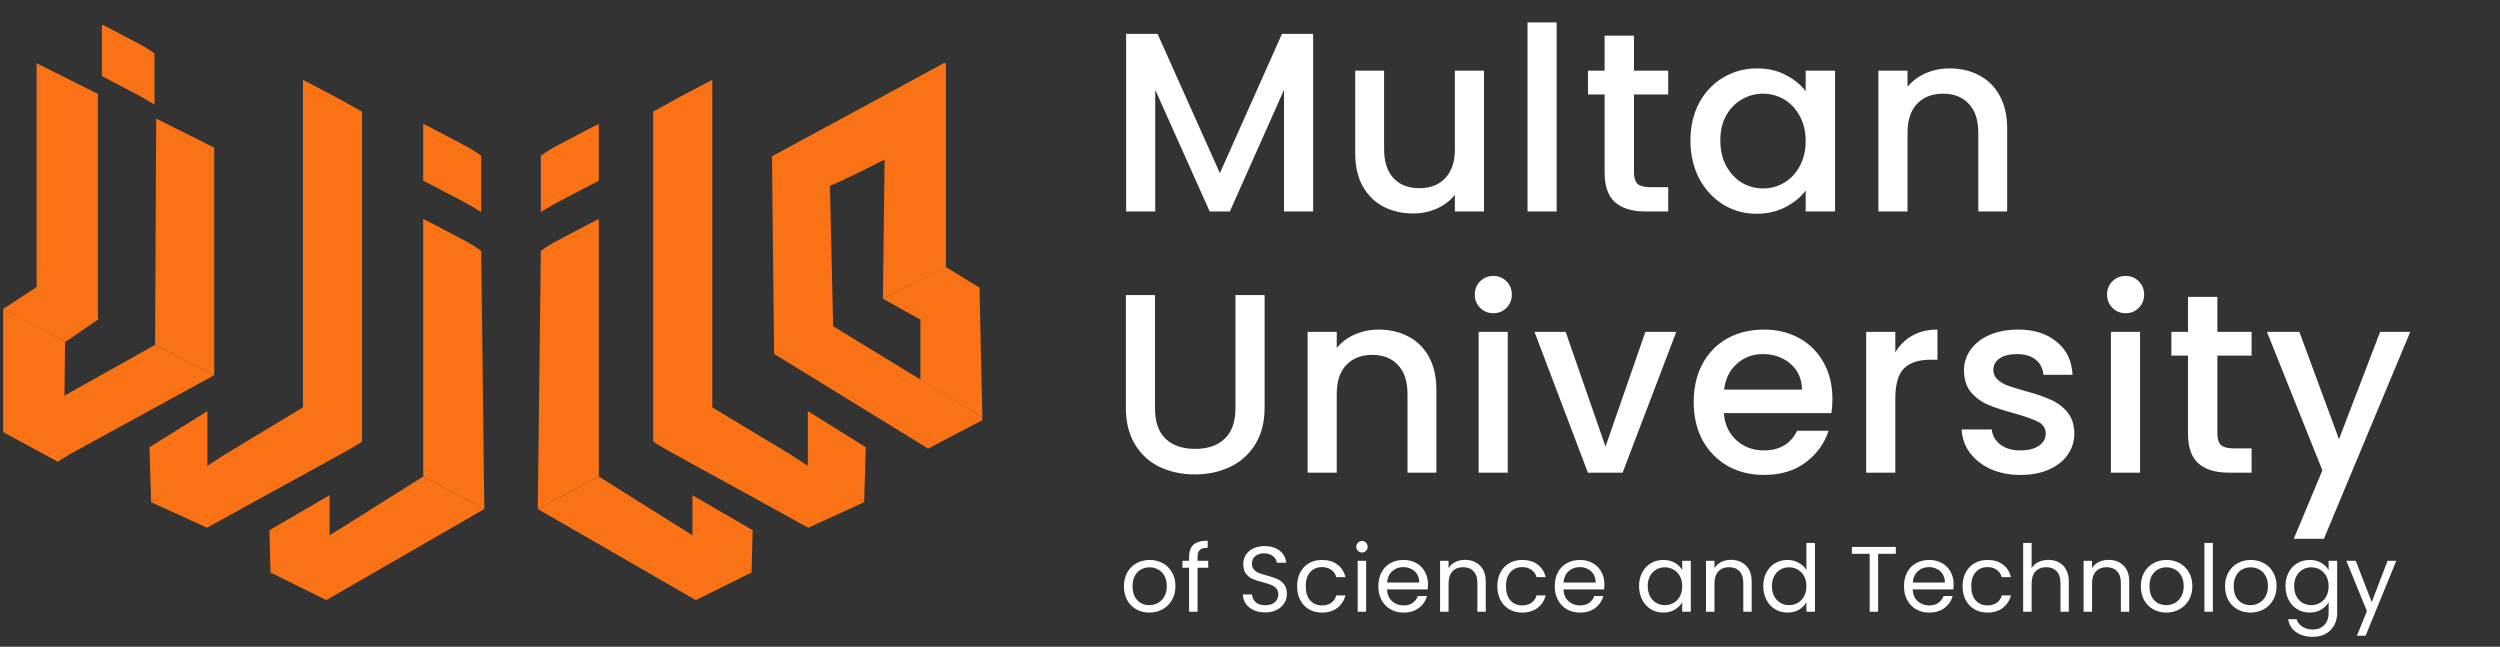 <svg width="201" height="52" viewBox="0 0 201 52" fill="none" xmlns="http://www.w3.org/2000/svg">
<rect x="0" y="0" width="201" height="52" fill="#333333" stroke="none"/>
<path d="M78.979 33.557V33.779L74.615 36.07L73.628 35.454L62.238 28.452L66.989 26.232L78.979 33.557Z" fill="#F97316"/>
<path d="M78.979 33.557L74.002 30.549V25.567C74.303 25.391 75.827 24.532 78.753 23.125L78.979 33.557Z" fill="#F97316"/>
<path d="M76.047 21.472L78.752 23.125C78.754 23.137 78.737 23.256 78.733 23.267C78.729 23.278 78.723 23.289 78.714 23.297C78.705 23.305 78.695 23.312 78.683 23.316C78.672 23.319 78.66 23.32 78.648 23.319C75.599 24.843 74.046 25.634 73.989 25.693L70.986 24.013L76.047 21.472Z" fill="#F97316"/>
<path d="M76.048 21.488L70.987 24.013L71.12 12.832C68.788 14.005 67.324 14.709 66.728 14.942L66.989 26.454L62.238 28.452L62.066 12.568L75.869 5.087H76.048V21.488Z" fill="#F97316"/>
<path d="M69.61 35.956L69.476 40.379L64.951 37.625V33.054L69.61 35.956Z" fill="#F97316"/>
<path d="M57.269 32.753L63.541 36.535L69.477 40.379L64.98 42.427C57.152 38.088 53.109 35.964 52.51 35.495L57.269 32.753Z" fill="#F97316"/>
<path d="M57.268 33.154H57.087C54.159 34.736 52.636 35.495 52.517 35.495V8.97L54.756 7.738L57.268 6.419V33.154Z" fill="#F97316"/>
<path d="M12.016 35.956L12.15 40.379L16.675 37.625V33.054L12.016 35.956Z" fill="#F97316"/>
<path d="M24.358 32.753L18.086 36.535L12.15 40.379L16.647 42.427C24.475 38.088 28.518 35.964 29.117 35.495L24.358 32.753Z" fill="#F97316"/>
<path d="M24.359 33.154H24.54C27.468 34.736 28.991 35.495 29.11 35.495V8.97L26.871 7.738L24.359 6.419V33.154Z" fill="#F97316"/>
<path d="M26.501 39.815V43.156L21.749 46.057L21.661 42.628L26.501 39.815Z" fill="#F97316"/>
<path d="M34.027 38.311L38.937 40.925L26.232 48.249L21.744 46.03L34.027 38.311Z" fill="#F97316"/>
<path d="M34.027 17.619C34.087 17.619 35.164 18.175 37.256 19.288C37.755 19.547 38.234 19.841 38.691 20.168L38.937 40.924L34.027 38.31V17.619Z" fill="#F97316"/>
<path d="M37.4 16.291C37.978 16.618 38.404 16.862 38.691 17.047V12.519C38.235 12.193 37.755 11.899 37.256 11.641C35.161 10.527 34.085 9.97 34.027 9.97V14.533C34.611 14.825 35.703 15.398 37.4 16.291Z" fill="#F97316"/>
<path d="M55.672 39.815V43.156L60.423 46.057L60.512 42.628L55.672 39.815Z" fill="#F97316"/>
<path d="M48.145 38.311L43.236 40.925L55.941 48.249L60.429 46.03L48.145 38.311Z" fill="#F97316"/>
<path d="M48.145 17.619C48.085 17.619 47.009 18.175 44.917 19.288C44.418 19.547 43.938 19.841 43.482 20.168L43.236 40.924L48.145 38.31V17.619Z" fill="#F97316"/>
<path d="M44.773 16.291C44.195 16.618 43.769 16.862 43.482 17.047V12.519C43.938 12.193 44.418 11.899 44.917 11.641C47.012 10.527 48.088 9.97 48.145 9.97V14.533C47.562 14.825 46.47 15.398 44.773 16.291Z" fill="#F97316"/>
<path d="M12.469 27.727L17.22 30.168L5.632 36.505L4.645 37.121L0.253 34.746V34.569L12.469 27.727Z" fill="#F97316"/>
<path d="M0.253 24.873C3.181 26.28 4.932 27.329 5.23 27.505L5.183 32.011L0.253 34.608V24.873Z" fill="#F97316"/>
<path d="M7.965 25.631L5.23 27.505C5.171 27.446 3.389 26.452 0.342 24.928C0.33 24.93 0.318 24.929 0.306 24.925C0.295 24.921 0.284 24.915 0.276 24.907C0.267 24.898 0.261 24.888 0.257 24.877C0.253 24.865 0.252 24.853 0.254 24.842L2.942 23.082L7.965 25.631Z" fill="#F97316"/>
<path d="M2.946 5.087V23.26L7.874 25.723V7.554L2.946 5.087Z" fill="#F97316"/>
<path d="M12.558 9.536L12.469 27.727L17.22 30.168V11.869L12.558 9.536Z" fill="#F97316"/>
<path d="M11.252 7.724C11.776 8.019 12.155 8.242 12.42 8.409V4.293C12.007 3.996 11.573 3.729 11.12 3.495C9.222 2.486 8.246 1.981 8.192 1.979V6.114C8.72 6.385 9.711 6.905 11.252 7.724Z" fill="#F97316"/>
<path d="M105.575 2.725V17H103.234V7.223L98.88 17H97.257L92.882 7.223V17H90.54V2.725H93.067L98.079 13.919L103.07 2.725H105.575ZM119.313 5.683V17H116.972V15.665C116.602 16.131 116.116 16.5 115.513 16.774C114.924 17.034 114.295 17.164 113.624 17.164C112.734 17.164 111.933 16.98 111.22 16.61C110.522 16.24 109.968 15.692 109.557 14.967C109.16 14.241 108.961 13.364 108.961 12.338V5.683H111.282V11.988C111.282 13.002 111.535 13.782 112.042 14.33C112.549 14.864 113.24 15.131 114.117 15.131C114.993 15.131 115.684 14.864 116.191 14.33C116.711 13.782 116.972 13.002 116.972 11.988V5.683H119.313ZM125.155 1.801V17H122.813V1.801H125.155ZM131.372 7.593V13.857C131.372 14.282 131.467 14.59 131.659 14.782C131.865 14.96 132.207 15.049 132.686 15.049H134.124V17H132.275C131.221 17 130.413 16.753 129.852 16.261C129.29 15.768 129.01 14.967 129.01 13.857V7.593H127.674V5.683H129.01V2.869H131.372V5.683H134.124V7.593H131.372ZM135.912 11.29C135.912 10.153 136.145 9.147 136.611 8.271C137.09 7.394 137.733 6.716 138.541 6.237C139.363 5.744 140.267 5.498 141.253 5.498C142.143 5.498 142.916 5.676 143.574 6.032C144.245 6.374 144.779 6.806 145.176 7.326V5.683H147.538V17H145.176V15.316C144.779 15.85 144.238 16.295 143.553 16.651C142.868 17.007 142.088 17.185 141.212 17.185C140.239 17.185 139.349 16.938 138.541 16.445C137.733 15.939 137.09 15.24 136.611 14.35C136.145 13.447 135.912 12.427 135.912 11.29ZM145.176 11.331C145.176 10.551 145.011 9.873 144.683 9.298C144.368 8.723 143.95 8.284 143.43 7.983C142.909 7.682 142.348 7.531 141.746 7.531C141.143 7.531 140.582 7.682 140.061 7.983C139.541 8.271 139.116 8.702 138.788 9.277C138.473 9.839 138.315 10.509 138.315 11.29C138.315 12.07 138.473 12.755 138.788 13.344C139.116 13.933 139.541 14.385 140.061 14.7C140.595 15.001 141.157 15.151 141.746 15.151C142.348 15.151 142.909 15.001 143.43 14.7C143.95 14.398 144.368 13.96 144.683 13.385C145.011 12.796 145.176 12.112 145.176 11.331ZM156.734 5.498C157.624 5.498 158.418 5.683 159.117 6.052C159.829 6.422 160.383 6.97 160.78 7.696C161.177 8.421 161.376 9.298 161.376 10.325V17H159.055V10.674C159.055 9.661 158.802 8.887 158.295 8.353C157.788 7.805 157.097 7.531 156.221 7.531C155.344 7.531 154.646 7.805 154.126 8.353C153.619 8.887 153.366 9.661 153.366 10.674V17H151.024V5.683H153.366V6.977C153.749 6.511 154.235 6.148 154.824 5.888C155.426 5.628 156.063 5.498 156.734 5.498ZM92.861 23.725V32.824C92.861 33.906 93.142 34.721 93.704 35.268C94.279 35.816 95.073 36.09 96.086 36.09C97.113 36.09 97.907 35.816 98.469 35.268C99.044 34.721 99.331 33.906 99.331 32.824V23.725H101.673V32.783C101.673 33.947 101.42 34.933 100.913 35.741C100.406 36.548 99.728 37.151 98.88 37.548C98.031 37.945 97.093 38.144 96.066 38.144C95.039 38.144 94.101 37.945 93.252 37.548C92.416 37.151 91.752 36.548 91.259 35.741C90.766 34.933 90.52 33.947 90.52 32.783V23.725H92.861ZM110.842 26.498C111.732 26.498 112.527 26.683 113.225 27.052C113.937 27.422 114.492 27.97 114.889 28.696C115.286 29.421 115.484 30.298 115.484 31.325V38H113.163V31.674C113.163 30.66 112.91 29.887 112.403 29.353C111.897 28.805 111.205 28.531 110.329 28.531C109.453 28.531 108.754 28.805 108.234 29.353C107.727 29.887 107.474 30.66 107.474 31.674V38H105.132V26.683H107.474V27.977C107.857 27.511 108.343 27.148 108.932 26.888C109.535 26.628 110.171 26.498 110.842 26.498ZM120.073 25.183C119.649 25.183 119.293 25.04 119.005 24.752C118.718 24.464 118.574 24.108 118.574 23.684C118.574 23.259 118.718 22.903 119.005 22.616C119.293 22.328 119.649 22.184 120.073 22.184C120.484 22.184 120.833 22.328 121.121 22.616C121.408 22.903 121.552 23.259 121.552 23.684C121.552 24.108 121.408 24.464 121.121 24.752C120.833 25.04 120.484 25.183 120.073 25.183ZM121.223 26.683V38H118.882V26.683H121.223ZM129.083 35.905L132.288 26.683H134.773L130.46 38H127.666L123.373 26.683H125.879L129.083 35.905ZM147.326 32.064C147.326 32.489 147.299 32.872 147.244 33.214H138.597C138.665 34.118 139.001 34.844 139.603 35.392C140.206 35.939 140.945 36.213 141.821 36.213C143.081 36.213 143.971 35.686 144.492 34.632H147.018C146.676 35.672 146.053 36.528 145.149 37.199C144.259 37.856 143.15 38.185 141.821 38.185C140.74 38.185 139.768 37.945 138.905 37.466C138.056 36.973 137.385 36.288 136.892 35.412C136.413 34.522 136.173 33.495 136.173 32.331C136.173 31.167 136.406 30.147 136.871 29.271C137.351 28.381 138.015 27.696 138.864 27.217C139.726 26.737 140.712 26.498 141.821 26.498C142.89 26.498 143.841 26.731 144.676 27.196C145.512 27.662 146.162 28.319 146.628 29.168C147.093 30.003 147.326 30.969 147.326 32.064ZM144.882 31.325C144.868 30.462 144.56 29.77 143.958 29.25C143.355 28.73 142.609 28.47 141.719 28.47C140.911 28.47 140.219 28.73 139.644 29.25C139.069 29.757 138.727 30.448 138.617 31.325H144.882ZM152.383 28.326C152.725 27.751 153.177 27.306 153.738 26.991C154.313 26.662 154.991 26.498 155.772 26.498V28.922H155.176C154.259 28.922 153.56 29.154 153.081 29.62C152.615 30.085 152.383 30.893 152.383 32.044V38H150.041V26.683H152.383V28.326ZM162.443 38.185C161.553 38.185 160.752 38.027 160.04 37.712C159.341 37.384 158.787 36.946 158.376 36.398C157.965 35.837 157.746 35.214 157.719 34.529H160.142C160.183 35.008 160.409 35.412 160.82 35.741C161.245 36.056 161.772 36.213 162.402 36.213C163.059 36.213 163.566 36.09 163.922 35.843C164.291 35.583 164.476 35.255 164.476 34.857C164.476 34.433 164.271 34.118 163.86 33.913C163.463 33.707 162.826 33.481 161.95 33.235C161.101 33.002 160.409 32.776 159.875 32.557C159.341 32.338 158.876 32.002 158.479 31.551C158.095 31.099 157.904 30.503 157.904 29.764C157.904 29.161 158.082 28.613 158.438 28.12C158.794 27.614 159.3 27.217 159.957 26.929C160.628 26.642 161.395 26.498 162.258 26.498C163.545 26.498 164.579 26.826 165.359 27.484C166.154 28.127 166.578 29.011 166.633 30.133H164.291C164.25 29.627 164.045 29.223 163.675 28.922C163.305 28.62 162.806 28.47 162.176 28.47C161.56 28.47 161.087 28.586 160.759 28.819C160.43 29.052 160.266 29.36 160.266 29.743C160.266 30.044 160.375 30.298 160.594 30.503C160.813 30.708 161.08 30.873 161.395 30.996C161.71 31.105 162.176 31.249 162.792 31.427C163.614 31.646 164.284 31.872 164.805 32.105C165.339 32.324 165.798 32.653 166.181 33.091C166.564 33.529 166.763 34.111 166.777 34.837C166.777 35.48 166.599 36.056 166.243 36.562C165.887 37.069 165.38 37.466 164.723 37.754C164.079 38.041 163.319 38.185 162.443 38.185ZM170.909 25.183C170.484 25.183 170.128 25.04 169.841 24.752C169.553 24.464 169.409 24.108 169.409 23.684C169.409 23.259 169.553 22.903 169.841 22.616C170.128 22.328 170.484 22.184 170.909 22.184C171.32 22.184 171.669 22.328 171.956 22.616C172.244 22.903 172.388 23.259 172.388 23.684C172.388 24.108 172.244 24.464 171.956 24.752C171.669 25.04 171.32 25.183 170.909 25.183ZM172.059 26.683V38H169.717V26.683H172.059ZM178.276 28.593V34.857C178.276 35.282 178.372 35.59 178.563 35.782C178.769 35.96 179.111 36.049 179.59 36.049H181.028V38H179.179C178.125 38 177.317 37.754 176.756 37.261C176.194 36.768 175.914 35.967 175.914 34.857V28.593H174.579V26.683H175.914V23.869H178.276V26.683H181.028V28.593H178.276ZM193.785 26.683L186.842 43.32H184.419L186.719 37.815L182.262 26.683H184.87L188.054 35.309L191.361 26.683H193.785Z" fill="white"/>
<path d="M92.405 49.252C92.021 49.252 91.672 49.165 91.358 48.99C91.049 48.816 90.805 48.569 90.625 48.25C90.451 47.926 90.364 47.552 90.364 47.129C90.364 46.71 90.453 46.341 90.633 46.022C90.817 45.698 91.066 45.451 91.38 45.282C91.694 45.108 92.046 45.02 92.434 45.02C92.823 45.02 93.175 45.108 93.489 45.282C93.803 45.451 94.049 45.696 94.229 46.015C94.413 46.334 94.505 46.705 94.505 47.129C94.505 47.552 94.411 47.926 94.221 48.25C94.037 48.569 93.785 48.816 93.466 48.99C93.147 49.165 92.793 49.252 92.405 49.252ZM92.405 48.654C92.649 48.654 92.878 48.597 93.093 48.482C93.307 48.367 93.479 48.195 93.608 47.966C93.743 47.737 93.81 47.458 93.81 47.129C93.81 46.8 93.745 46.521 93.616 46.291C93.486 46.062 93.317 45.893 93.107 45.783C92.898 45.668 92.671 45.611 92.427 45.611C92.178 45.611 91.948 45.668 91.739 45.783C91.535 45.893 91.37 46.062 91.246 46.291C91.121 46.521 91.059 46.8 91.059 47.129C91.059 47.463 91.119 47.744 91.238 47.974C91.363 48.203 91.527 48.375 91.732 48.489C91.936 48.599 92.16 48.654 92.405 48.654ZM97.142 45.648H96.282V49.185H95.602V45.648H95.071V45.088H95.602V44.796C95.602 44.337 95.719 44.004 95.953 43.794C96.193 43.58 96.574 43.473 97.097 43.473V44.041C96.798 44.041 96.586 44.101 96.462 44.22C96.342 44.335 96.282 44.527 96.282 44.796V45.088H97.142V45.648ZM101.731 49.237C101.387 49.237 101.078 49.177 100.803 49.058C100.534 48.933 100.322 48.764 100.168 48.549C100.013 48.33 99.934 48.078 99.929 47.794H100.654C100.679 48.038 100.779 48.245 100.953 48.415C101.132 48.579 101.392 48.661 101.731 48.661C102.055 48.661 102.309 48.582 102.493 48.422C102.683 48.258 102.777 48.048 102.777 47.794C102.777 47.595 102.722 47.433 102.613 47.308C102.503 47.184 102.366 47.089 102.202 47.024C102.037 46.959 101.815 46.889 101.536 46.815C101.192 46.725 100.916 46.635 100.706 46.545C100.502 46.456 100.325 46.316 100.175 46.127C100.031 45.932 99.959 45.673 99.959 45.349C99.959 45.065 100.031 44.813 100.175 44.594C100.32 44.375 100.522 44.205 100.781 44.086C101.045 43.966 101.347 43.906 101.686 43.906C102.174 43.906 102.573 44.028 102.882 44.273C103.196 44.517 103.373 44.841 103.413 45.245H102.665C102.64 45.045 102.536 44.871 102.351 44.721C102.167 44.567 101.922 44.489 101.618 44.489C101.334 44.489 101.103 44.564 100.923 44.714C100.744 44.858 100.654 45.063 100.654 45.327C100.654 45.516 100.706 45.671 100.811 45.79C100.921 45.91 101.053 46.002 101.207 46.067C101.367 46.127 101.589 46.197 101.873 46.276C102.217 46.371 102.493 46.466 102.703 46.56C102.912 46.65 103.091 46.792 103.241 46.987C103.39 47.176 103.465 47.435 103.465 47.764C103.465 48.018 103.398 48.258 103.263 48.482C103.129 48.706 102.929 48.888 102.665 49.028C102.401 49.167 102.089 49.237 101.731 49.237ZM104.287 47.129C104.287 46.705 104.372 46.336 104.541 46.022C104.711 45.703 104.945 45.456 105.244 45.282C105.548 45.108 105.894 45.02 106.283 45.02C106.787 45.02 107.2 45.142 107.524 45.387C107.853 45.631 108.07 45.97 108.175 46.404H107.442C107.372 46.154 107.235 45.957 107.031 45.813C106.831 45.668 106.582 45.596 106.283 45.596C105.894 45.596 105.58 45.731 105.341 46C105.102 46.264 104.982 46.64 104.982 47.129C104.982 47.622 105.102 48.003 105.341 48.273C105.58 48.542 105.894 48.676 106.283 48.676C106.582 48.676 106.831 48.607 107.031 48.467C107.23 48.327 107.367 48.128 107.442 47.869H108.175C108.065 48.288 107.846 48.624 107.517 48.878C107.188 49.127 106.777 49.252 106.283 49.252C105.894 49.252 105.548 49.165 105.244 48.99C104.945 48.816 104.711 48.569 104.541 48.25C104.372 47.931 104.287 47.557 104.287 47.129ZM109.509 44.422C109.379 44.422 109.27 44.377 109.18 44.288C109.09 44.198 109.045 44.088 109.045 43.959C109.045 43.829 109.09 43.719 109.18 43.63C109.27 43.54 109.379 43.495 109.509 43.495C109.633 43.495 109.738 43.54 109.823 43.63C109.912 43.719 109.957 43.829 109.957 43.959C109.957 44.088 109.912 44.198 109.823 44.288C109.738 44.377 109.633 44.422 109.509 44.422ZM109.838 45.088V49.185H109.157V45.088H109.838ZM114.81 46.979C114.81 47.109 114.803 47.246 114.788 47.39H111.513C111.538 47.794 111.675 48.111 111.924 48.34C112.179 48.564 112.485 48.676 112.844 48.676C113.138 48.676 113.382 48.609 113.577 48.474C113.776 48.335 113.916 48.151 113.995 47.921H114.728C114.618 48.315 114.399 48.636 114.07 48.886C113.741 49.13 113.332 49.252 112.844 49.252C112.455 49.252 112.106 49.165 111.797 48.99C111.493 48.816 111.254 48.569 111.08 48.25C110.905 47.926 110.818 47.552 110.818 47.129C110.818 46.705 110.903 46.334 111.072 46.015C111.242 45.696 111.478 45.451 111.782 45.282C112.091 45.108 112.445 45.02 112.844 45.02C113.233 45.02 113.577 45.105 113.876 45.275C114.175 45.444 114.404 45.678 114.564 45.977C114.728 46.271 114.81 46.605 114.81 46.979ZM114.108 46.837C114.108 46.578 114.05 46.356 113.936 46.172C113.821 45.982 113.664 45.84 113.465 45.745C113.27 45.646 113.053 45.596 112.814 45.596C112.47 45.596 112.176 45.706 111.932 45.925C111.693 46.144 111.556 46.448 111.521 46.837H114.108ZM117.779 45.013C118.278 45.013 118.682 45.165 118.991 45.469C119.3 45.768 119.454 46.202 119.454 46.77V49.185H118.781V46.867C118.781 46.458 118.679 46.147 118.475 45.932C118.27 45.713 117.991 45.603 117.637 45.603C117.279 45.603 116.992 45.716 116.778 45.94C116.568 46.164 116.464 46.491 116.464 46.919V49.185H115.783V45.088H116.464V45.671C116.598 45.461 116.78 45.299 117.009 45.185C117.244 45.07 117.5 45.013 117.779 45.013ZM120.386 47.129C120.386 46.705 120.471 46.336 120.64 46.022C120.81 45.703 121.044 45.456 121.343 45.282C121.647 45.108 121.994 45.02 122.382 45.02C122.886 45.02 123.3 45.142 123.624 45.387C123.953 45.631 124.169 45.97 124.274 46.404H123.541C123.472 46.154 123.334 45.957 123.13 45.813C122.931 45.668 122.681 45.596 122.382 45.596C121.994 45.596 121.68 45.731 121.44 46C121.201 46.264 121.081 46.64 121.081 47.129C121.081 47.622 121.201 48.003 121.44 48.273C121.68 48.542 121.994 48.676 122.382 48.676C122.681 48.676 122.931 48.607 123.13 48.467C123.329 48.327 123.467 48.128 123.541 47.869H124.274C124.164 48.288 123.945 48.624 123.616 48.878C123.287 49.127 122.876 49.252 122.382 49.252C121.994 49.252 121.647 49.165 121.343 48.99C121.044 48.816 120.81 48.569 120.64 48.25C120.471 47.931 120.386 47.557 120.386 47.129ZM128.995 46.979C128.995 47.109 128.987 47.246 128.972 47.39H125.698C125.723 47.794 125.86 48.111 126.109 48.34C126.363 48.564 126.67 48.676 127.029 48.676C127.323 48.676 127.567 48.609 127.761 48.474C127.961 48.335 128.1 48.151 128.18 47.921H128.913C128.803 48.315 128.584 48.636 128.255 48.886C127.926 49.13 127.517 49.252 127.029 49.252C126.64 49.252 126.291 49.165 125.982 48.99C125.678 48.816 125.439 48.569 125.264 48.25C125.09 47.926 125.002 47.552 125.002 47.129C125.002 46.705 125.087 46.334 125.257 46.015C125.426 45.696 125.663 45.451 125.967 45.282C126.276 45.108 126.63 45.02 127.029 45.02C127.417 45.02 127.761 45.105 128.06 45.275C128.359 45.444 128.589 45.678 128.748 45.977C128.913 46.271 128.995 46.605 128.995 46.979ZM128.292 46.837C128.292 46.578 128.235 46.356 128.12 46.172C128.006 45.982 127.848 45.84 127.649 45.745C127.455 45.646 127.238 45.596 126.999 45.596C126.655 45.596 126.361 45.706 126.116 45.925C125.877 46.144 125.74 46.448 125.705 46.837H128.292ZM131.782 47.121C131.782 46.703 131.866 46.336 132.036 46.022C132.205 45.703 132.437 45.456 132.731 45.282C133.03 45.108 133.362 45.02 133.726 45.02C134.084 45.02 134.396 45.097 134.66 45.252C134.924 45.407 135.121 45.601 135.251 45.835V45.088H135.939V49.185H135.251V48.422C135.116 48.661 134.914 48.861 134.645 49.02C134.381 49.175 134.072 49.252 133.718 49.252C133.354 49.252 133.025 49.162 132.731 48.983C132.437 48.803 132.205 48.552 132.036 48.228C131.866 47.904 131.782 47.535 131.782 47.121ZM135.251 47.129C135.251 46.82 135.188 46.55 135.064 46.321C134.939 46.092 134.77 45.917 134.555 45.798C134.346 45.673 134.114 45.611 133.86 45.611C133.606 45.611 133.374 45.671 133.165 45.79C132.955 45.91 132.788 46.084 132.664 46.314C132.539 46.543 132.477 46.812 132.477 47.121C132.477 47.435 132.539 47.709 132.664 47.944C132.788 48.173 132.955 48.35 133.165 48.474C133.374 48.594 133.606 48.654 133.86 48.654C134.114 48.654 134.346 48.594 134.555 48.474C134.77 48.35 134.939 48.173 135.064 47.944C135.188 47.709 135.251 47.438 135.251 47.129ZM139.159 45.013C139.658 45.013 140.062 45.165 140.371 45.469C140.68 45.768 140.834 46.202 140.834 46.77V49.185H140.161V46.867C140.161 46.458 140.059 46.147 139.855 45.932C139.65 45.713 139.371 45.603 139.017 45.603C138.658 45.603 138.372 45.716 138.157 45.94C137.948 46.164 137.843 46.491 137.843 46.919V49.185H137.163V45.088H137.843V45.671C137.978 45.461 138.16 45.299 138.389 45.185C138.624 45.07 138.88 45.013 139.159 45.013ZM141.766 47.121C141.766 46.703 141.851 46.336 142.02 46.022C142.19 45.703 142.422 45.456 142.716 45.282C143.015 45.108 143.349 45.02 143.717 45.02C144.036 45.02 144.333 45.095 144.607 45.245C144.881 45.389 145.091 45.581 145.235 45.82V43.652H145.923V49.185H145.235V48.415C145.101 48.659 144.901 48.861 144.637 49.02C144.373 49.175 144.064 49.252 143.71 49.252C143.346 49.252 143.015 49.162 142.716 48.983C142.422 48.803 142.19 48.552 142.02 48.228C141.851 47.904 141.766 47.535 141.766 47.121ZM145.235 47.129C145.235 46.82 145.173 46.55 145.048 46.321C144.924 46.092 144.754 45.917 144.54 45.798C144.331 45.673 144.099 45.611 143.845 45.611C143.59 45.611 143.359 45.671 143.149 45.79C142.94 45.91 142.773 46.084 142.648 46.314C142.524 46.543 142.461 46.812 142.461 47.121C142.461 47.435 142.524 47.709 142.648 47.944C142.773 48.173 142.94 48.35 143.149 48.474C143.359 48.594 143.59 48.654 143.845 48.654C144.099 48.654 144.331 48.594 144.54 48.474C144.754 48.35 144.924 48.173 145.048 47.944C145.173 47.709 145.235 47.438 145.235 47.129ZM152.423 43.974V44.527H151.003V49.185H150.322V44.527H148.894V43.974H152.423ZM157.074 46.979C157.074 47.109 157.066 47.246 157.051 47.39H153.776C153.801 47.794 153.938 48.111 154.188 48.34C154.442 48.564 154.748 48.676 155.107 48.676C155.401 48.676 155.646 48.609 155.84 48.474C156.039 48.335 156.179 48.151 156.259 47.921H156.991C156.882 48.315 156.662 48.636 156.333 48.886C156.005 49.13 155.596 49.252 155.107 49.252C154.719 49.252 154.37 49.165 154.061 48.99C153.757 48.816 153.517 48.569 153.343 48.25C153.168 47.926 153.081 47.552 153.081 47.129C153.081 46.705 153.166 46.334 153.335 46.015C153.505 45.696 153.742 45.451 154.046 45.282C154.355 45.108 154.709 45.02 155.107 45.02C155.496 45.02 155.84 45.105 156.139 45.275C156.438 45.444 156.667 45.678 156.827 45.977C156.991 46.271 157.074 46.605 157.074 46.979ZM156.371 46.837C156.371 46.578 156.314 46.356 156.199 46.172C156.084 45.982 155.927 45.84 155.728 45.745C155.533 45.646 155.317 45.596 155.077 45.596C154.733 45.596 154.439 45.706 154.195 45.925C153.956 46.144 153.819 46.448 153.784 46.837H156.371ZM157.792 47.129C157.792 46.705 157.877 46.336 158.047 46.022C158.216 45.703 158.45 45.456 158.749 45.282C159.053 45.108 159.4 45.02 159.789 45.02C160.292 45.02 160.706 45.142 161.03 45.387C161.359 45.631 161.575 45.97 161.68 46.404H160.947C160.878 46.154 160.741 45.957 160.536 45.813C160.337 45.668 160.088 45.596 159.789 45.596C159.4 45.596 159.086 45.731 158.847 46C158.607 46.264 158.488 46.64 158.488 47.129C158.488 47.622 158.607 48.003 158.847 48.273C159.086 48.542 159.4 48.676 159.789 48.676C160.088 48.676 160.337 48.607 160.536 48.467C160.736 48.327 160.873 48.128 160.947 47.869H161.68C161.57 48.288 161.351 48.624 161.022 48.878C160.693 49.127 160.282 49.252 159.789 49.252C159.4 49.252 159.053 49.165 158.749 48.99C158.45 48.816 158.216 48.569 158.047 48.25C157.877 47.931 157.792 47.557 157.792 47.129ZM164.696 45.013C165.005 45.013 165.285 45.08 165.534 45.215C165.783 45.344 165.977 45.541 166.117 45.805C166.261 46.069 166.334 46.391 166.334 46.77V49.185H165.661V46.867C165.661 46.458 165.559 46.147 165.354 45.932C165.15 45.713 164.871 45.603 164.517 45.603C164.158 45.603 163.871 45.716 163.657 45.94C163.448 46.164 163.343 46.491 163.343 46.919V49.185H162.663V43.652H163.343V45.671C163.478 45.461 163.662 45.299 163.896 45.185C164.136 45.07 164.402 45.013 164.696 45.013ZM169.516 45.013C170.015 45.013 170.418 45.165 170.727 45.469C171.036 45.768 171.191 46.202 171.191 46.77V49.185H170.518V46.867C170.518 46.458 170.416 46.147 170.211 45.932C170.007 45.713 169.728 45.603 169.374 45.603C169.015 45.603 168.729 45.716 168.514 45.94C168.305 46.164 168.2 46.491 168.2 46.919V49.185H167.52V45.088H168.2V45.671C168.335 45.461 168.517 45.299 168.746 45.185C168.98 45.07 169.237 45.013 169.516 45.013ZM174.164 49.252C173.78 49.252 173.431 49.165 173.117 48.99C172.808 48.816 172.564 48.569 172.385 48.25C172.21 47.926 172.123 47.552 172.123 47.129C172.123 46.71 172.213 46.341 172.392 46.022C172.576 45.698 172.826 45.451 173.14 45.282C173.454 45.108 173.805 45.02 174.194 45.02C174.583 45.02 174.934 45.108 175.248 45.282C175.562 45.451 175.809 45.696 175.988 46.015C176.173 46.334 176.265 46.705 176.265 47.129C176.265 47.552 176.17 47.926 175.981 48.25C175.796 48.569 175.545 48.816 175.226 48.99C174.907 49.165 174.553 49.252 174.164 49.252ZM174.164 48.654C174.408 48.654 174.638 48.597 174.852 48.482C175.066 48.367 175.238 48.195 175.368 47.966C175.502 47.737 175.57 47.458 175.57 47.129C175.57 46.8 175.505 46.521 175.375 46.291C175.246 46.062 175.076 45.893 174.867 45.783C174.657 45.668 174.431 45.611 174.186 45.611C173.937 45.611 173.708 45.668 173.499 45.783C173.294 45.893 173.13 46.062 173.005 46.291C172.881 46.521 172.818 46.8 172.818 47.129C172.818 47.463 172.878 47.744 172.998 47.974C173.122 48.203 173.287 48.375 173.491 48.489C173.695 48.599 173.92 48.654 174.164 48.654ZM177.915 43.652V49.185H177.234V43.652H177.915ZM180.936 49.252C180.552 49.252 180.203 49.165 179.889 48.99C179.58 48.816 179.336 48.569 179.156 48.25C178.982 47.926 178.895 47.552 178.895 47.129C178.895 46.71 178.984 46.341 179.164 46.022C179.348 45.698 179.598 45.451 179.912 45.282C180.226 45.108 180.577 45.02 180.966 45.02C181.355 45.02 181.706 45.108 182.02 45.282C182.334 45.451 182.581 45.696 182.76 46.015C182.945 46.334 183.037 46.705 183.037 47.129C183.037 47.552 182.942 47.926 182.753 48.25C182.568 48.569 182.317 48.816 181.998 48.99C181.679 49.165 181.325 49.252 180.936 49.252ZM180.936 48.654C181.18 48.654 181.409 48.597 181.624 48.482C181.838 48.367 182.01 48.195 182.14 47.966C182.274 47.737 182.341 47.458 182.341 47.129C182.341 46.8 182.277 46.521 182.147 46.291C182.017 46.062 181.848 45.893 181.639 45.783C181.429 45.668 181.203 45.611 180.958 45.611C180.709 45.611 180.48 45.668 180.27 45.783C180.066 45.893 179.902 46.062 179.777 46.291C179.652 46.521 179.59 46.8 179.59 47.129C179.59 47.463 179.65 47.744 179.77 47.974C179.894 48.203 180.059 48.375 180.263 48.489C180.467 48.599 180.692 48.654 180.936 48.654ZM185.696 45.02C186.05 45.02 186.359 45.097 186.623 45.252C186.892 45.407 187.091 45.601 187.221 45.835V45.088H187.909V49.275C187.909 49.648 187.829 49.98 187.67 50.269C187.51 50.563 187.281 50.792 186.982 50.957C186.688 51.121 186.344 51.203 185.95 51.203C185.412 51.203 184.963 51.076 184.604 50.822C184.245 50.568 184.034 50.221 183.969 49.783H184.642C184.716 50.032 184.871 50.231 185.105 50.381C185.339 50.535 185.621 50.613 185.95 50.613C186.324 50.613 186.628 50.496 186.862 50.261C187.101 50.027 187.221 49.698 187.221 49.275V48.415C187.086 48.654 186.887 48.853 186.623 49.013C186.359 49.172 186.05 49.252 185.696 49.252C185.332 49.252 185.001 49.162 184.701 48.983C184.407 48.803 184.176 48.552 184.006 48.228C183.837 47.904 183.752 47.535 183.752 47.121C183.752 46.703 183.837 46.336 184.006 46.022C184.176 45.703 184.407 45.456 184.701 45.282C185.001 45.108 185.332 45.02 185.696 45.02ZM187.221 47.129C187.221 46.82 187.159 46.55 187.034 46.321C186.91 46.092 186.74 45.917 186.526 45.798C186.316 45.673 186.085 45.611 185.83 45.611C185.576 45.611 185.344 45.671 185.135 45.79C184.926 45.91 184.759 46.084 184.634 46.314C184.51 46.543 184.447 46.812 184.447 47.121C184.447 47.435 184.51 47.709 184.634 47.944C184.759 48.173 184.926 48.35 185.135 48.474C185.344 48.594 185.576 48.654 185.83 48.654C186.085 48.654 186.316 48.594 186.526 48.474C186.74 48.35 186.91 48.173 187.034 47.944C187.159 47.709 187.221 47.438 187.221 47.129ZM192.662 45.088L190.195 51.114H189.492L190.3 49.14L188.647 45.088H189.403L190.689 48.407L191.96 45.088H192.662Z" fill="white"/>
</svg>
